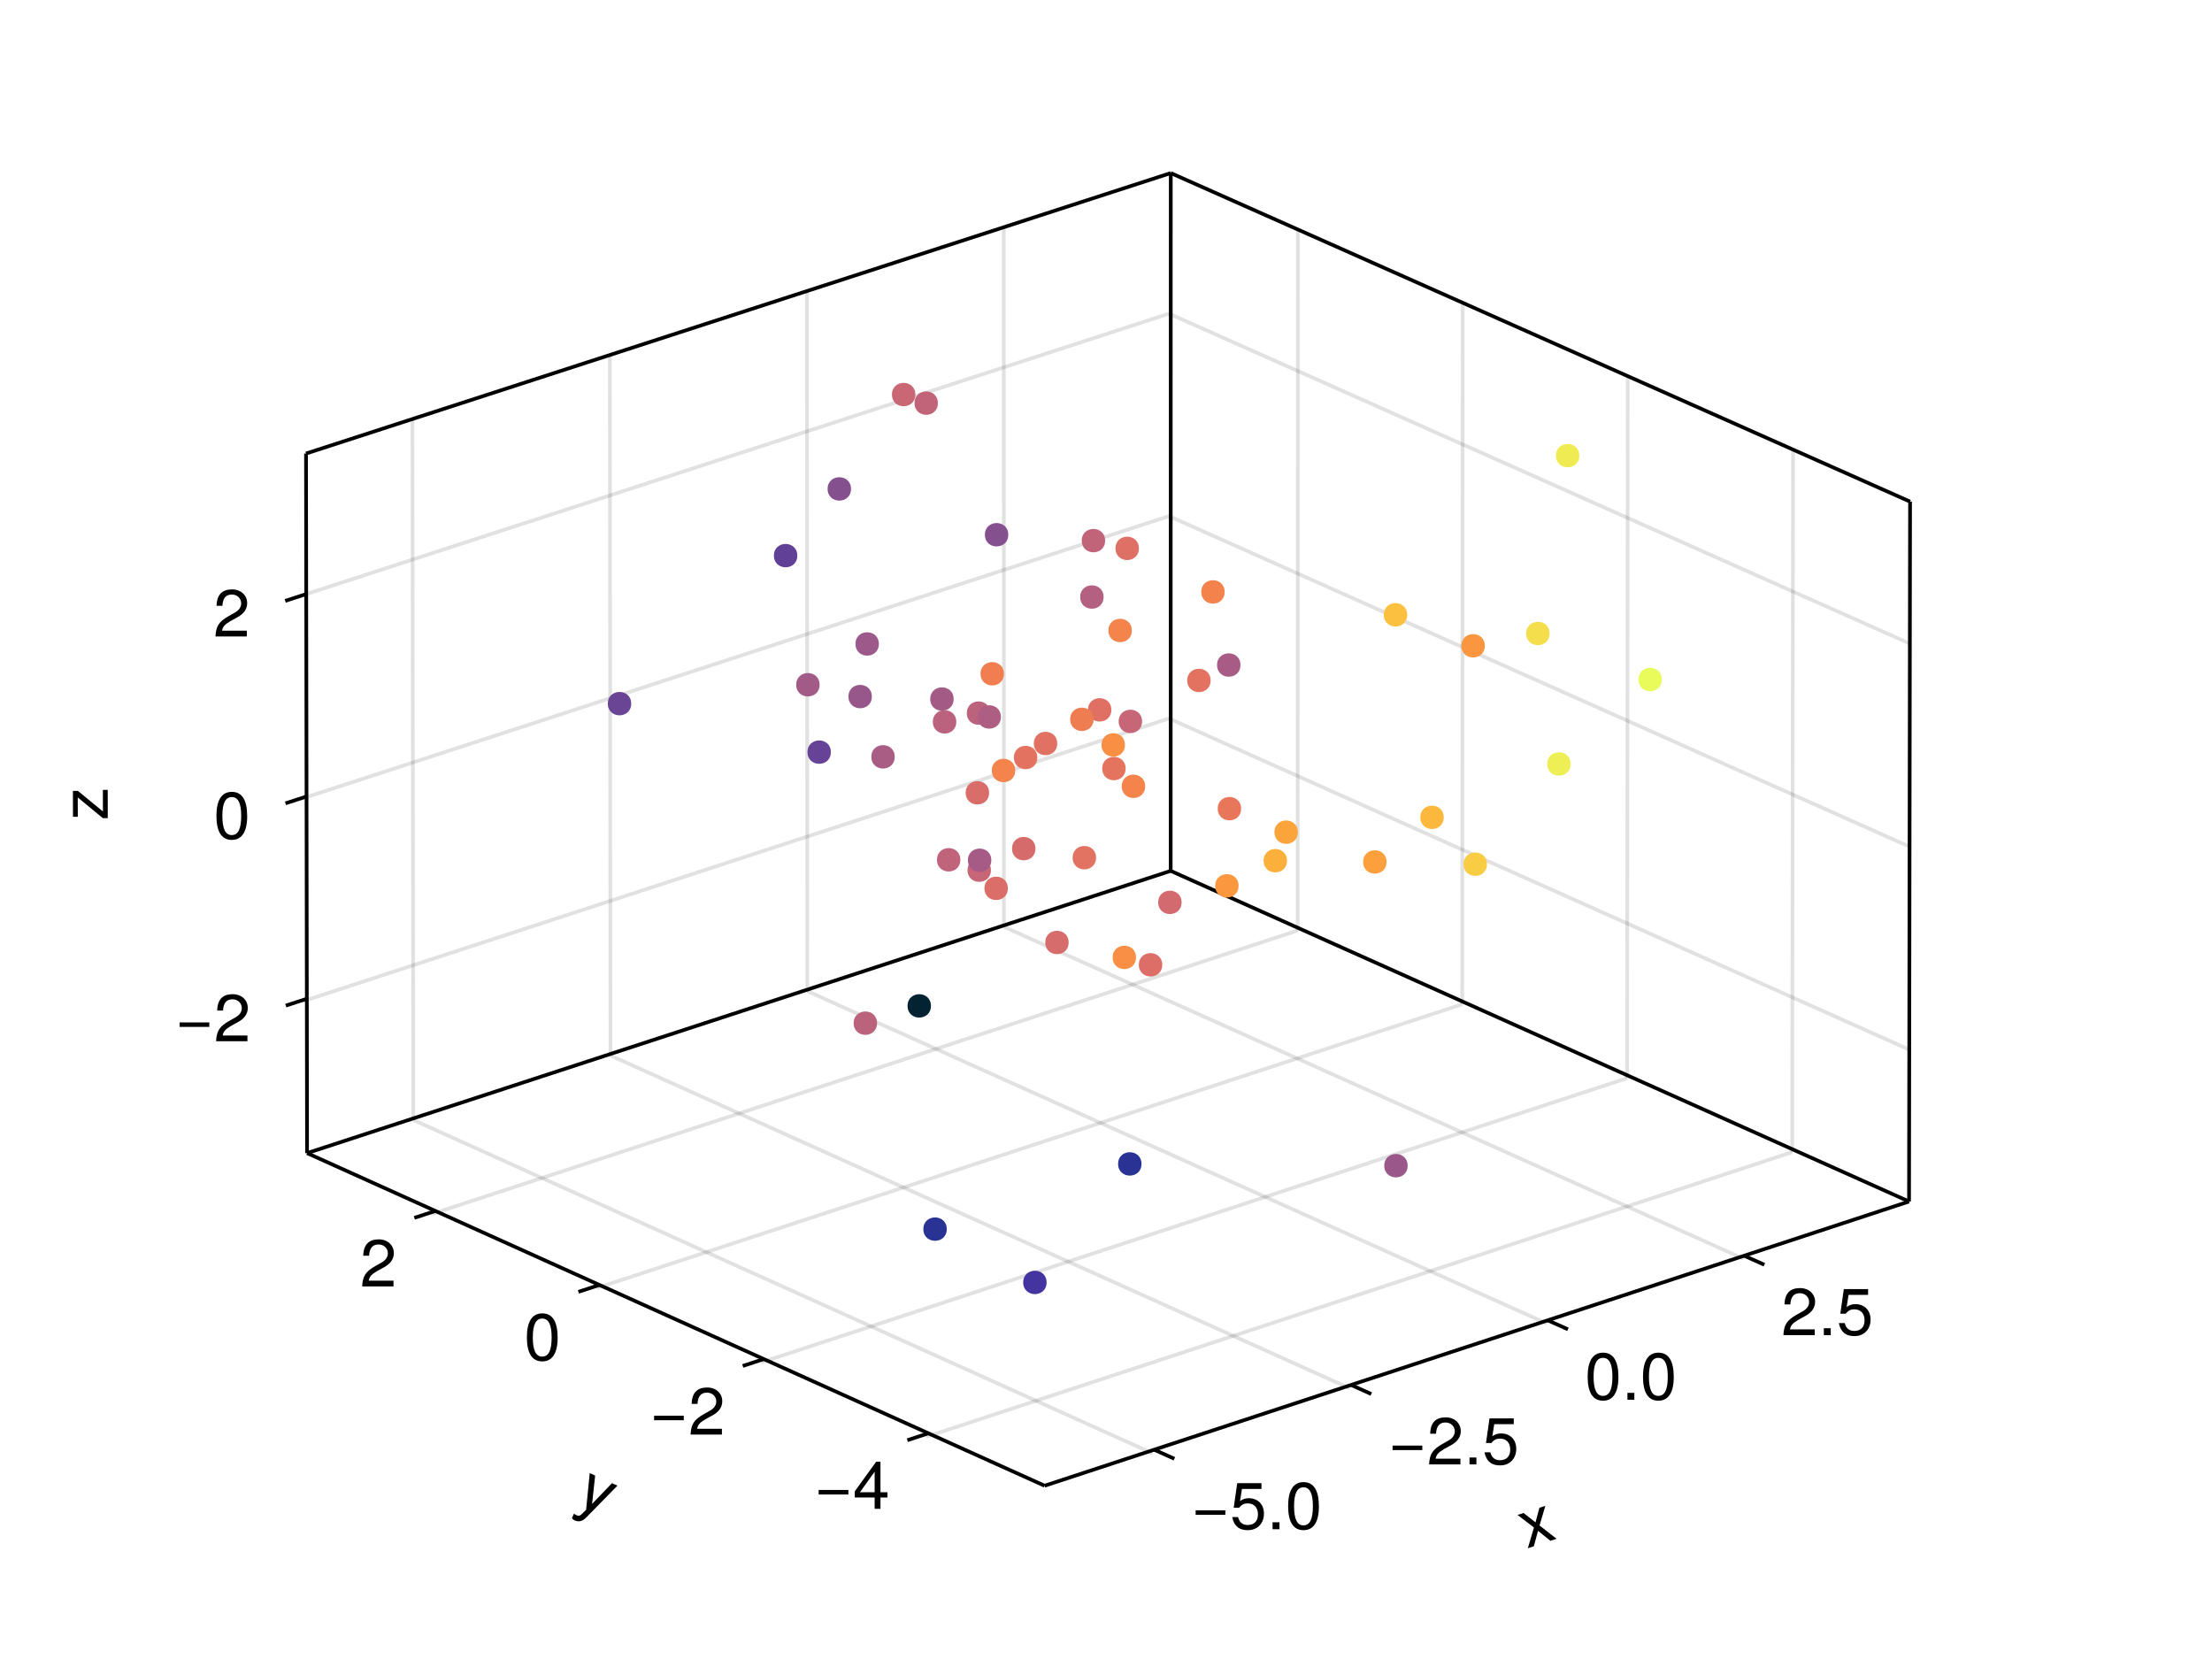 <?xml version="1.0" encoding="UTF-8"?>
<svg xmlns="http://www.w3.org/2000/svg" xmlns:xlink="http://www.w3.org/1999/xlink" width="600" height="450" viewBox="0 0 600 450">
<defs>
<g>
<g id="glyph-0-0-0fc9c5c4">
<path d="M 8.094 -2.656 C 8.094 -2.656 6.422 -2.109 6.422 -2.109 C 6.422 -2.109 3.062 -4.812 3.062 -4.812 C 3.062 -4.812 1.922 -0.625 1.922 -0.625 C 1.922 -0.625 0.297 -0.094 0.297 -0.094 C 0.297 -0.094 1.953 -5.719 1.953 -5.719 C 1.953 -5.719 -2.5 -9.125 -2.5 -9.125 C -2.5 -9.125 -0.859 -9.656 -0.859 -9.656 C -0.859 -9.656 2.375 -7.109 2.375 -7.109 C 2.375 -7.109 3.438 -11.078 3.438 -11.078 C 3.438 -11.078 5.047 -11.594 5.047 -11.594 C 5.047 -11.594 3.469 -6.266 3.469 -6.266 C 3.469 -6.266 8.094 -2.656 8.094 -2.656 Z M 8.094 -2.656 "/>
</g>
<g id="glyph-1-0-0fc9c5c4">
<path d="M 11.719 -5.062 C 11.719 -5.062 3.203 3.625 3.203 3.625 C 2.188 4.641 1.172 4.828 0.203 4.391 C -0.172 4.234 -0.422 4.047 -0.625 3.75 C -0.625 3.75 -0.078 2.531 -0.078 2.531 C 0.203 2.719 0.391 2.875 0.594 2.953 C 1.172 3.219 1.578 3.141 2.078 2.609 C 2.078 2.609 3.219 1.484 3.219 1.484 C 3.219 1.484 4.203 -8.469 4.203 -8.469 C 4.203 -8.469 5.672 -7.797 5.672 -7.797 C 5.672 -7.797 4.844 -0.109 4.844 -0.109 C 4.844 -0.109 10.234 -5.734 10.234 -5.734 C 10.234 -5.734 11.719 -5.062 11.719 -5.062 Z M 11.719 -5.062 "/>
</g>
<g id="glyph-2-0-0fc9c5c4">
<path d="M -0.016 -8.219 C -0.016 -8.219 0 -0.562 0 -0.562 C 0 -0.562 -1.344 -0.562 -1.344 -0.562 C -1.344 -0.562 -8.141 -6.172 -8.141 -6.172 C -8.141 -6.172 -8.125 -0.922 -8.125 -0.922 C -8.125 -0.922 -9.438 -0.922 -9.438 -0.922 C -9.438 -0.922 -9.453 -7.953 -9.453 -7.953 C -9.453 -7.953 -8.109 -7.953 -8.109 -7.953 C -8.109 -7.953 -1.312 -2.375 -1.312 -2.375 C -1.312 -2.375 -1.328 -8.219 -1.328 -8.219 C -1.328 -8.219 -0.016 -8.219 -0.016 -8.219 Z M -0.016 -8.219 "/>
</g>
<g id="glyph-3-0-0fc9c5c4">
<path d="M 9.281 -3.891 C 9.281 -3.891 1.219 -3.891 1.219 -3.891 C 1.219 -3.891 1.219 -5.109 1.219 -5.109 C 1.219 -5.109 9.281 -5.109 9.281 -5.109 C 9.281 -5.109 9.281 -3.891 9.281 -3.891 Z M 9.281 -3.891 "/>
</g>
<g id="glyph-3-1-0fc9c5c4">
<path d="M 9.125 -6.141 C 9.125 -1.938 7.656 0.266 4.953 0.266 C 2.219 0.266 0.781 -1.938 0.781 -6.25 C 0.781 -10.531 2.203 -12.766 4.953 -12.766 C 7.719 -12.766 9.125 -10.562 9.125 -6.141 Z M 7.5 -6.281 C 7.5 -9.703 6.656 -11.359 4.953 -11.359 C 3.234 -11.359 2.391 -9.719 2.391 -6.234 C 2.391 -2.734 3.234 -1.047 4.906 -1.047 C 6.672 -1.047 7.5 -2.656 7.5 -6.281 Z M 7.5 -6.281 "/>
</g>
<g id="glyph-4-0-0fc9c5c4">
<path d="M 9.234 -4.234 C 9.234 -1.531 7.438 0.266 4.859 0.266 C 2.594 0.266 1.156 -0.734 0.625 -3.281 C 0.625 -3.281 2.219 -3.281 2.219 -3.281 C 2.594 -1.844 3.438 -1.141 4.828 -1.141 C 6.547 -1.141 7.609 -2.172 7.609 -4.016 C 7.609 -5.906 6.531 -7 4.828 -7 C 3.828 -7 3.219 -6.703 2.484 -5.812 C 2.484 -5.812 1.031 -5.812 1.031 -5.812 C 1.031 -5.812 1.984 -12.484 1.984 -12.484 C 1.984 -12.484 8.562 -12.484 8.562 -12.484 C 8.562 -12.484 8.562 -10.922 8.562 -10.922 C 8.562 -10.922 3.266 -10.922 3.266 -10.922 C 3.266 -10.922 2.75 -7.625 2.75 -7.625 C 3.484 -8.172 4.219 -8.406 5.109 -8.406 C 7.562 -8.406 9.234 -6.75 9.234 -4.234 Z M 9.234 -4.234 "/>
</g>
<g id="glyph-4-1-0fc9c5c4">
<path d="M 3.438 0 C 3.438 0 1.562 0 1.562 0 C 1.562 0 1.562 -1.875 1.562 -1.875 C 1.562 -1.875 3.438 -1.875 3.438 -1.875 C 3.438 -1.875 3.438 0 3.438 0 Z M 3.438 0 "/>
</g>
<g id="glyph-5-0-0fc9c5c4">
<path d="M 9.281 -3.891 C 9.281 -3.891 1.219 -3.891 1.219 -3.891 C 1.219 -3.891 1.219 -5.109 1.219 -5.109 C 1.219 -5.109 9.281 -5.109 9.281 -5.109 C 9.281 -5.109 9.281 -3.891 9.281 -3.891 Z M 9.281 -3.891 "/>
</g>
<g id="glyph-5-1-0fc9c5c4">
<path d="M 9.125 -6.141 C 9.125 -1.938 7.656 0.266 4.953 0.266 C 2.219 0.266 0.781 -1.938 0.781 -6.25 C 0.781 -10.531 2.203 -12.766 4.953 -12.766 C 7.719 -12.766 9.125 -10.562 9.125 -6.141 Z M 7.5 -6.281 C 7.5 -9.703 6.656 -11.359 4.953 -11.359 C 3.234 -11.359 2.391 -9.719 2.391 -6.234 C 2.391 -2.734 3.234 -1.047 4.906 -1.047 C 6.672 -1.047 7.5 -2.656 7.5 -6.281 Z M 7.5 -6.281 "/>
</g>
<g id="glyph-5-2-0fc9c5c4">
<path d="M 9.234 -4.234 C 9.234 -1.531 7.438 0.266 4.859 0.266 C 2.594 0.266 1.156 -0.734 0.625 -3.281 C 0.625 -3.281 2.219 -3.281 2.219 -3.281 C 2.594 -1.844 3.438 -1.141 4.828 -1.141 C 6.547 -1.141 7.609 -2.172 7.609 -4.016 C 7.609 -5.906 6.531 -7 4.828 -7 C 3.828 -7 3.219 -6.703 2.484 -5.812 C 2.484 -5.812 1.031 -5.812 1.031 -5.812 C 1.031 -5.812 1.984 -12.484 1.984 -12.484 C 1.984 -12.484 8.562 -12.484 8.562 -12.484 C 8.562 -12.484 8.562 -10.922 8.562 -10.922 C 8.562 -10.922 3.266 -10.922 3.266 -10.922 C 3.266 -10.922 2.75 -7.625 2.75 -7.625 C 3.484 -8.172 4.219 -8.406 5.109 -8.406 C 7.562 -8.406 9.234 -6.75 9.234 -4.234 Z M 9.234 -4.234 "/>
</g>
<g id="glyph-5-3-0fc9c5c4">
<path d="M 9.359 -3.062 C 9.359 -3.062 7.469 -3.062 7.469 -3.062 C 7.469 -3.062 7.469 0 7.469 0 C 7.469 0 5.891 0 5.891 0 C 5.891 0 5.891 -3.062 5.891 -3.062 C 5.891 -3.062 0.5 -3.062 0.5 -3.062 C 0.5 -3.062 0.5 -4.734 0.5 -4.734 C 0.5 -4.734 6.297 -12.766 6.297 -12.766 C 6.297 -12.766 7.469 -12.766 7.469 -12.766 C 7.469 -12.766 7.469 -4.484 7.469 -4.484 C 7.469 -4.484 9.359 -4.484 9.359 -4.484 C 9.359 -4.484 9.359 -3.062 9.359 -3.062 Z M 5.891 -4.484 C 5.891 -4.484 5.891 -10.062 5.891 -10.062 C 5.891 -10.062 1.891 -4.484 1.891 -4.484 C 1.891 -4.484 5.891 -4.484 5.891 -4.484 Z M 5.891 -4.484 "/>
</g>
<g id="glyph-5-4-0fc9c5c4">
<path d="M 9.203 -9.016 C 9.203 -7.453 8.281 -6.125 6.5 -5.172 C 6.5 -5.172 4.703 -4.188 4.703 -4.188 C 3.125 -3.281 2.562 -2.609 2.391 -1.562 C 2.391 -1.562 9.109 -1.562 9.109 -1.562 C 9.109 -1.562 9.109 0 9.109 0 C 9.109 0 0.609 0 0.609 0 C 0.75 -2.812 1.531 -4.016 4.188 -5.531 C 4.188 -5.531 5.844 -6.469 5.844 -6.469 C 6.984 -7.109 7.578 -7.969 7.578 -8.984 C 7.578 -10.344 6.5 -11.375 5.062 -11.375 C 3.484 -11.375 2.609 -10.469 2.484 -8.328 C 2.484 -8.328 0.906 -8.328 0.906 -8.328 C 0.984 -11.438 2.5 -12.766 5.109 -12.766 C 7.531 -12.766 9.203 -11.172 9.203 -9.016 Z M 9.203 -9.016 "/>
</g>
<g id="glyph-6-0-0fc9c5c4">
<path d="M 9.203 -9.016 C 9.203 -7.453 8.281 -6.125 6.5 -5.172 C 6.5 -5.172 4.703 -4.188 4.703 -4.188 C 3.125 -3.281 2.562 -2.609 2.391 -1.562 C 2.391 -1.562 9.109 -1.562 9.109 -1.562 C 9.109 -1.562 9.109 0 9.109 0 C 9.109 0 0.609 0 0.609 0 C 0.75 -2.812 1.531 -4.016 4.188 -5.531 C 4.188 -5.531 5.844 -6.469 5.844 -6.469 C 6.984 -7.109 7.578 -7.969 7.578 -8.984 C 7.578 -10.344 6.5 -11.375 5.062 -11.375 C 3.484 -11.375 2.609 -10.469 2.484 -8.328 C 2.484 -8.328 0.906 -8.328 0.906 -8.328 C 0.984 -11.438 2.5 -12.766 5.109 -12.766 C 7.531 -12.766 9.203 -11.172 9.203 -9.016 Z M 9.203 -9.016 "/>
</g>
<g id="glyph-6-1-0fc9c5c4">
<path d="M 3.438 0 C 3.438 0 1.562 0 1.562 0 C 1.562 0 1.562 -1.875 1.562 -1.875 C 1.562 -1.875 3.438 -1.875 3.438 -1.875 C 3.438 -1.875 3.438 0 3.438 0 Z M 3.438 0 "/>
</g>
<g id="glyph-6-2-0fc9c5c4">
<path d="M 9.234 -4.234 C 9.234 -1.531 7.438 0.266 4.859 0.266 C 2.594 0.266 1.156 -0.734 0.625 -3.281 C 0.625 -3.281 2.219 -3.281 2.219 -3.281 C 2.594 -1.844 3.438 -1.141 4.828 -1.141 C 6.547 -1.141 7.609 -2.172 7.609 -4.016 C 7.609 -5.906 6.531 -7 4.828 -7 C 3.828 -7 3.219 -6.703 2.484 -5.812 C 2.484 -5.812 1.031 -5.812 1.031 -5.812 C 1.031 -5.812 1.984 -12.484 1.984 -12.484 C 1.984 -12.484 8.562 -12.484 8.562 -12.484 C 8.562 -12.484 8.562 -10.922 8.562 -10.922 C 8.562 -10.922 3.266 -10.922 3.266 -10.922 C 3.266 -10.922 2.75 -7.625 2.75 -7.625 C 3.484 -8.172 4.219 -8.406 5.109 -8.406 C 7.562 -8.406 9.234 -6.75 9.234 -4.234 Z M 9.234 -4.234 "/>
</g>
<g id="glyph-7-0-0fc9c5c4">
<path d="M 9.125 -6.141 C 9.125 -1.938 7.656 0.266 4.953 0.266 C 2.219 0.266 0.781 -1.938 0.781 -6.25 C 0.781 -10.531 2.203 -12.766 4.953 -12.766 C 7.719 -12.766 9.125 -10.562 9.125 -6.141 Z M 7.5 -6.281 C 7.5 -9.703 6.656 -11.359 4.953 -11.359 C 3.234 -11.359 2.391 -9.719 2.391 -6.234 C 2.391 -2.734 3.234 -1.047 4.906 -1.047 C 6.672 -1.047 7.5 -2.656 7.5 -6.281 Z M 7.5 -6.281 "/>
</g>
<g id="glyph-7-1-0fc9c5c4">
<path d="M 3.438 0 C 3.438 0 1.562 0 1.562 0 C 1.562 0 1.562 -1.875 1.562 -1.875 C 1.562 -1.875 3.438 -1.875 3.438 -1.875 C 3.438 -1.875 3.438 0 3.438 0 Z M 3.438 0 "/>
</g>
<g id="glyph-8-0-0fc9c5c4">
<path d="M 9.281 -3.891 C 9.281 -3.891 1.219 -3.891 1.219 -3.891 C 1.219 -3.891 1.219 -5.109 1.219 -5.109 C 1.219 -5.109 9.281 -5.109 9.281 -5.109 C 9.281 -5.109 9.281 -3.891 9.281 -3.891 Z M 9.281 -3.891 "/>
</g>
<g id="glyph-8-1-0fc9c5c4">
<path d="M 9.203 -9.016 C 9.203 -7.453 8.281 -6.125 6.5 -5.172 C 6.5 -5.172 4.703 -4.188 4.703 -4.188 C 3.125 -3.281 2.562 -2.609 2.391 -1.562 C 2.391 -1.562 9.109 -1.562 9.109 -1.562 C 9.109 -1.562 9.109 0 9.109 0 C 9.109 0 0.609 0 0.609 0 C 0.75 -2.812 1.531 -4.016 4.188 -5.531 C 4.188 -5.531 5.844 -6.469 5.844 -6.469 C 6.984 -7.109 7.578 -7.969 7.578 -8.984 C 7.578 -10.344 6.5 -11.375 5.062 -11.375 C 3.484 -11.375 2.609 -10.469 2.484 -8.328 C 2.484 -8.328 0.906 -8.328 0.906 -8.328 C 0.984 -11.438 2.5 -12.766 5.109 -12.766 C 7.531 -12.766 9.203 -11.172 9.203 -9.016 Z M 9.203 -9.016 "/>
</g>
<g id="glyph-9-0-0fc9c5c4">
<path d="M 9.203 -9.016 C 9.203 -7.453 8.281 -6.125 6.5 -5.172 C 6.5 -5.172 4.703 -4.188 4.703 -4.188 C 3.125 -3.281 2.562 -2.609 2.391 -1.562 C 2.391 -1.562 9.109 -1.562 9.109 -1.562 C 9.109 -1.562 9.109 0 9.109 0 C 9.109 0 0.609 0 0.609 0 C 0.75 -2.812 1.531 -4.016 4.188 -5.531 C 4.188 -5.531 5.844 -6.469 5.844 -6.469 C 6.984 -7.109 7.578 -7.969 7.578 -8.984 C 7.578 -10.344 6.5 -11.375 5.062 -11.375 C 3.484 -11.375 2.609 -10.469 2.484 -8.328 C 2.484 -8.328 0.906 -8.328 0.906 -8.328 C 0.984 -11.438 2.5 -12.766 5.109 -12.766 C 7.531 -12.766 9.203 -11.172 9.203 -9.016 Z M 9.203 -9.016 "/>
</g>
<g id="glyph-10-0-0fc9c5c4">
<path d="M 9.281 -3.891 C 9.281 -3.891 1.219 -3.891 1.219 -3.891 C 1.219 -3.891 1.219 -5.109 1.219 -5.109 C 1.219 -5.109 9.281 -5.109 9.281 -5.109 C 9.281 -5.109 9.281 -3.891 9.281 -3.891 Z M 9.281 -3.891 "/>
</g>
<g id="glyph-11-0-0fc9c5c4">
<path d="M 9.125 -6.141 C 9.125 -1.938 7.656 0.266 4.953 0.266 C 2.219 0.266 0.781 -1.938 0.781 -6.25 C 0.781 -10.531 2.203 -12.766 4.953 -12.766 C 7.719 -12.766 9.125 -10.562 9.125 -6.141 Z M 7.5 -6.281 C 7.5 -9.703 6.656 -11.359 4.953 -11.359 C 3.234 -11.359 2.391 -9.719 2.391 -6.234 C 2.391 -2.734 3.234 -1.047 4.906 -1.047 C 6.672 -1.047 7.5 -2.656 7.5 -6.281 Z M 7.5 -6.281 "/>
</g>
<g id="glyph-12-0-0fc9c5c4">
<path d="M 9.203 -9.016 C 9.203 -7.453 8.281 -6.125 6.5 -5.172 C 6.5 -5.172 4.703 -4.188 4.703 -4.188 C 3.125 -3.281 2.562 -2.609 2.391 -1.562 C 2.391 -1.562 9.109 -1.562 9.109 -1.562 C 9.109 -1.562 9.109 0 9.109 0 C 9.109 0 0.609 0 0.609 0 C 0.75 -2.812 1.531 -4.016 4.188 -5.531 C 4.188 -5.531 5.844 -6.469 5.844 -6.469 C 6.984 -7.109 7.578 -7.969 7.578 -8.984 C 7.578 -10.344 6.5 -11.375 5.062 -11.375 C 3.484 -11.375 2.609 -10.469 2.484 -8.328 C 2.484 -8.328 0.906 -8.328 0.906 -8.328 C 0.984 -11.438 2.5 -12.766 5.109 -12.766 C 7.531 -12.766 9.203 -11.172 9.203 -9.016 Z M 9.203 -9.016 "/>
</g>
</g>
</defs>
<rect x="-60" y="-45" width="720" height="540" fill="rgb(100%, 100%, 100%)" fill-opacity="1"/>
<path fill="none" stroke-width="1" stroke-linecap="butt" stroke-linejoin="miter" stroke="rgb(0%, 0%, 0%)" stroke-opacity="1" stroke-miterlimit="1.155" d="M 313.07 393.227 L 318.539 395.691 "/>
<path fill="none" stroke-width="1" stroke-linecap="butt" stroke-linejoin="miter" stroke="rgb(0%, 0%, 0%)" stroke-opacity="1" stroke-miterlimit="1.155" d="M 366.484 375.664 L 371.957 378.125 "/>
<path fill="none" stroke-width="1" stroke-linecap="butt" stroke-linejoin="miter" stroke="rgb(0%, 0%, 0%)" stroke-opacity="1" stroke-miterlimit="1.155" d="M 419.832 358.125 L 425.305 360.582 "/>
<path fill="none" stroke-width="1" stroke-linecap="butt" stroke-linejoin="miter" stroke="rgb(0%, 0%, 0%)" stroke-opacity="1" stroke-miterlimit="1.155" d="M 473.102 340.609 L 478.574 343.062 "/>
<path fill="none" stroke-width="1" stroke-linecap="butt" stroke-linejoin="miter" stroke="rgb(0%, 0%, 0%)" stroke-opacity="1" stroke-miterlimit="1.155" d="M 251.812 388.781 L 246.113 390.652 "/>
<path fill="none" stroke-width="1" stroke-linecap="butt" stroke-linejoin="miter" stroke="rgb(0%, 0%, 0%)" stroke-opacity="1" stroke-miterlimit="1.155" d="M 207.168 368.645 L 201.469 370.516 "/>
<path fill="none" stroke-width="1" stroke-linecap="butt" stroke-linejoin="miter" stroke="rgb(0%, 0%, 0%)" stroke-opacity="1" stroke-miterlimit="1.155" d="M 162.594 348.543 L 156.895 350.41 "/>
<path fill="none" stroke-width="1" stroke-linecap="butt" stroke-linejoin="miter" stroke="rgb(0%, 0%, 0%)" stroke-opacity="1" stroke-miterlimit="1.155" d="M 118.09 328.473 L 112.387 330.34 "/>
<path fill="none" stroke-width="1" stroke-linecap="butt" stroke-linejoin="miter" stroke="rgb(0%, 0%, 0%)" stroke-opacity="1" stroke-miterlimit="1.155" d="M 83.227 270.91 L 77.523 272.77 "/>
<path fill="none" stroke-width="1" stroke-linecap="butt" stroke-linejoin="miter" stroke="rgb(0%, 0%, 0%)" stroke-opacity="1" stroke-miterlimit="1.155" d="M 83.145 216.043 L 77.441 217.902 "/>
<path fill="none" stroke-width="1" stroke-linecap="butt" stroke-linejoin="miter" stroke="rgb(0%, 0%, 0%)" stroke-opacity="1" stroke-miterlimit="1.155" d="M 83.066 161.137 L 77.359 162.988 "/>
<path fill="none" stroke-width="1" stroke-linecap="butt" stroke-linejoin="miter" stroke="rgb(0%, 0%, 0%)" stroke-opacity="1" stroke-miterlimit="1.155" d="M 283.344 403 L 517.824 325.902 "/>
<path fill="none" stroke-width="1" stroke-linecap="butt" stroke-linejoin="miter" stroke="rgb(0%, 0%, 0%)" stroke-opacity="1" stroke-miterlimit="1.155" d="M 83.289 312.777 L 317.543 236.223 "/>
<path fill="none" stroke-width="1" stroke-linecap="butt" stroke-linejoin="miter" stroke="rgb(0%, 0%, 0%)" stroke-opacity="1" stroke-miterlimit="1.155" d="M 83.008 123.02 L 317.566 46.941 "/>
<path fill="none" stroke-width="1" stroke-linecap="butt" stroke-linejoin="miter" stroke="rgb(0%, 0%, 0%)" stroke-opacity="1" stroke-miterlimit="1.155" d="M 283.344 403 L 83.289 312.777 "/>
<path fill="none" stroke-width="1" stroke-linecap="butt" stroke-linejoin="miter" stroke="rgb(0%, 0%, 0%)" stroke-opacity="1" stroke-miterlimit="1.155" d="M 517.824 325.902 L 317.543 236.223 "/>
<path fill="none" stroke-width="1" stroke-linecap="butt" stroke-linejoin="miter" stroke="rgb(0%, 0%, 0%)" stroke-opacity="1" stroke-miterlimit="1.155" d="M 518.102 136.062 L 317.566 46.941 "/>
<path fill="none" stroke-width="1" stroke-linecap="butt" stroke-linejoin="miter" stroke="rgb(0%, 0%, 0%)" stroke-opacity="1" stroke-miterlimit="1.155" d="M 83.289 312.777 L 83.008 123.02 "/>
<path fill="none" stroke-width="1" stroke-linecap="butt" stroke-linejoin="miter" stroke="rgb(0%, 0%, 0%)" stroke-opacity="1" stroke-miterlimit="1.155" d="M 317.543 236.223 L 317.566 46.941 "/>
<path fill="none" stroke-width="1" stroke-linecap="butt" stroke-linejoin="miter" stroke="rgb(0%, 0%, 0%)" stroke-opacity="1" stroke-miterlimit="1.155" d="M 517.824 325.902 L 518.102 136.062 "/>
<g fill="rgb(0%, 0%, 0%)" fill-opacity="1">
<use xlink:href="#glyph-0-0-0fc9c5c4" x="414.127" y="420.049"/>
</g>
<g fill="rgb(0%, 0%, 0%)" fill-opacity="1">
<use xlink:href="#glyph-1-0-0fc9c5c4" x="155.762" y="408.041"/>
</g>
<g fill="rgb(0%, 0%, 0%)" fill-opacity="1">
<use xlink:href="#glyph-2-0-0fc9c5c4" x="29.232" y="222.478"/>
</g>
<path fill="none" stroke-width="1" stroke-linecap="butt" stroke-linejoin="miter" stroke="rgb(0%, 0%, 0%)" stroke-opacity="0.12" stroke-miterlimit="1.155" d="M 112.113 303.793 L 111.871 113.562 "/>
<path fill="none" stroke-width="1" stroke-linecap="butt" stroke-linejoin="miter" stroke="rgb(0%, 0%, 0%)" stroke-opacity="0.12" stroke-miterlimit="1.155" d="M 165.586 286.305 L 165.414 96.184 "/>
<path fill="none" stroke-width="1" stroke-linecap="butt" stroke-linejoin="miter" stroke="rgb(0%, 0%, 0%)" stroke-opacity="0.12" stroke-miterlimit="1.155" d="M 218.984 268.84 L 218.879 78.828 "/>
<path fill="none" stroke-width="1" stroke-linecap="butt" stroke-linejoin="miter" stroke="rgb(0%, 0%, 0%)" stroke-opacity="0.12" stroke-miterlimit="1.155" d="M 272.309 251.398 L 272.273 61.492 "/>
<path fill="none" stroke-width="1" stroke-linecap="butt" stroke-linejoin="miter" stroke="rgb(0%, 0%, 0%)" stroke-opacity="0.12" stroke-miterlimit="1.155" d="M 312.594 394.199 L 112.113 303.793 "/>
<path fill="none" stroke-width="1" stroke-linecap="butt" stroke-linejoin="miter" stroke="rgb(0%, 0%, 0%)" stroke-opacity="0.12" stroke-miterlimit="1.155" d="M 366.117 376.586 L 165.586 286.305 "/>
<path fill="none" stroke-width="1" stroke-linecap="butt" stroke-linejoin="miter" stroke="rgb(0%, 0%, 0%)" stroke-opacity="0.12" stroke-miterlimit="1.155" d="M 419.566 358.996 L 218.984 268.84 "/>
<path fill="none" stroke-width="1" stroke-linecap="butt" stroke-linejoin="miter" stroke="rgb(0%, 0%, 0%)" stroke-opacity="0.12" stroke-miterlimit="1.155" d="M 472.941 341.434 L 272.309 251.398 "/>
<path fill="none" stroke-width="1" stroke-linecap="butt" stroke-linejoin="miter" stroke="rgb(0%, 0%, 0%)" stroke-opacity="0.12" stroke-miterlimit="1.155" d="M 486.125 312.512 L 486.363 122.23 "/>
<path fill="none" stroke-width="1" stroke-linecap="butt" stroke-linejoin="miter" stroke="rgb(0%, 0%, 0%)" stroke-opacity="0.12" stroke-miterlimit="1.155" d="M 441.34 292.445 L 441.523 102.285 "/>
<path fill="none" stroke-width="1" stroke-linecap="butt" stroke-linejoin="miter" stroke="rgb(0%, 0%, 0%)" stroke-opacity="0.12" stroke-miterlimit="1.155" d="M 396.629 272.406 L 396.754 82.371 "/>
<path fill="none" stroke-width="1" stroke-linecap="butt" stroke-linejoin="miter" stroke="rgb(0%, 0%, 0%)" stroke-opacity="0.12" stroke-miterlimit="1.155" d="M 351.988 252.402 L 352.055 62.488 "/>
<path fill="none" stroke-width="1" stroke-linecap="butt" stroke-linejoin="miter" stroke="rgb(0%, 0%, 0%)" stroke-opacity="0.12" stroke-miterlimit="1.155" d="M 251.219 389.742 L 486.125 312.512 "/>
<path fill="none" stroke-width="1" stroke-linecap="butt" stroke-linejoin="miter" stroke="rgb(0%, 0%, 0%)" stroke-opacity="0.12" stroke-miterlimit="1.155" d="M 206.484 369.551 L 441.34 292.445 "/>
<path fill="none" stroke-width="1" stroke-linecap="butt" stroke-linejoin="miter" stroke="rgb(0%, 0%, 0%)" stroke-opacity="0.12" stroke-miterlimit="1.155" d="M 161.824 349.391 L 396.629 272.406 "/>
<path fill="none" stroke-width="1" stroke-linecap="butt" stroke-linejoin="miter" stroke="rgb(0%, 0%, 0%)" stroke-opacity="0.12" stroke-miterlimit="1.155" d="M 117.23 329.266 L 351.988 252.402 "/>
<path fill="none" stroke-width="1" stroke-linecap="butt" stroke-linejoin="miter" stroke="rgb(0%, 0%, 0%)" stroke-opacity="0.12" stroke-miterlimit="1.155" d="M 517.812 284.684 L 317.082 194.879 "/>
<path fill="none" stroke-width="1" stroke-linecap="butt" stroke-linejoin="miter" stroke="rgb(0%, 0%, 0%)" stroke-opacity="0.12" stroke-miterlimit="1.155" d="M 517.895 229.641 L 317.09 139.996 "/>
<path fill="none" stroke-width="1" stroke-linecap="butt" stroke-linejoin="miter" stroke="rgb(0%, 0%, 0%)" stroke-opacity="0.12" stroke-miterlimit="1.155" d="M 517.977 174.555 L 317.094 85.07 "/>
<path fill="none" stroke-width="1" stroke-linecap="butt" stroke-linejoin="miter" stroke="rgb(0%, 0%, 0%)" stroke-opacity="0.12" stroke-miterlimit="1.155" d="M 82.297 271.539 L 317.082 194.879 "/>
<path fill="none" stroke-width="1" stroke-linecap="butt" stroke-linejoin="miter" stroke="rgb(0%, 0%, 0%)" stroke-opacity="0.12" stroke-miterlimit="1.155" d="M 82.219 216.52 L 317.09 139.996 "/>
<path fill="none" stroke-width="1" stroke-linecap="butt" stroke-linejoin="miter" stroke="rgb(0%, 0%, 0%)" stroke-opacity="0.12" stroke-miterlimit="1.155" d="M 82.137 161.457 L 317.094 85.07 "/>
<path fill-rule="nonzero" fill="rgb(95.189%, 51.14%, 30.073%)" fill-opacity="1" d="M 332.184 160.559 C 332.184 156.328 325.84 156.328 325.84 160.559 C 325.84 164.789 332.184 164.789 332.184 160.559 Z M 332.184 160.559 "/>
<path fill-rule="nonzero" fill="rgb(77.49%, 39.889%, 46.742%)" fill-opacity="1" d="M 268.785 236.031 C 268.785 231.801 262.441 231.801 262.441 236.031 C 262.441 240.262 268.785 240.262 268.785 236.031 Z M 268.785 236.031 "/>
<path fill-rule="nonzero" fill="rgb(63.95%, 35.757%, 52.728%)" fill-opacity="1" d="M 258.672 189.613 C 258.672 185.383 252.324 185.383 252.324 189.613 C 252.324 193.844 258.672 193.844 258.672 189.613 Z M 258.672 189.613 "/>
<path fill-rule="nonzero" fill="rgb(40.079%, 26.173%, 59.047%)" fill-opacity="1" d="M 225.371 204.012 C 225.371 199.781 219.027 199.781 219.027 204.012 C 219.027 208.242 225.371 208.242 225.371 204.012 Z M 225.371 204.012 "/>
<path fill-rule="nonzero" fill="rgb(73.128%, 38.523%, 49.111%)" fill-opacity="1" d="M 268.594 193.43 C 268.594 189.199 262.25 189.199 262.25 193.43 C 262.25 197.66 268.594 197.66 268.594 193.43 Z M 268.594 193.43 "/>
<path fill-rule="nonzero" fill="rgb(98.668%, 64.452%, 23.753%)" fill-opacity="1" d="M 352.039 225.727 C 352.039 221.496 345.691 221.496 345.691 225.727 C 345.691 229.953 352.039 229.953 352.039 225.727 Z M 352.039 225.727 "/>
<path fill-rule="nonzero" fill="rgb(64.529%, 35.937%, 52.546%)" fill-opacity="1" d="M 268.891 233.344 C 268.891 229.113 262.543 229.113 262.543 233.344 C 262.543 237.574 268.891 237.574 268.891 233.344 Z M 268.891 233.344 "/>
<path fill-rule="nonzero" fill="rgb(89.782%, 45.478%, 36.876%)" fill-opacity="1" d="M 305.32 208.465 C 305.32 204.234 298.973 204.234 298.973 208.465 C 298.973 212.695 305.32 212.695 305.32 208.465 Z M 305.32 208.465 "/>
<path fill-rule="nonzero" fill="rgb(85.566%, 43.037%, 40.91%)" fill-opacity="1" d="M 273.375 240.961 C 273.375 236.734 267.031 236.734 267.031 240.961 C 267.031 245.191 273.375 245.191 273.375 240.961 Z M 273.375 240.961 "/>
<path fill-rule="nonzero" fill="rgb(59.001%, 34.138%, 54.105%)" fill-opacity="1" d="M 236.488 188.945 C 236.488 184.715 230.141 184.715 230.141 188.945 C 230.141 193.176 236.488 193.176 236.488 188.945 Z M 236.488 188.945 "/>
<path fill-rule="nonzero" fill="rgb(90.654%, 46.122%, 35.926%)" fill-opacity="1" d="M 336.652 219.348 C 336.652 215.117 330.305 215.117 330.305 219.348 C 330.305 223.578 336.652 223.578 336.652 219.348 Z M 336.652 219.348 "/>
<path fill-rule="nonzero" fill="rgb(89.028%, 44.969%, 37.662%)" fill-opacity="1" d="M 328.375 184.57 C 328.375 180.34 322.031 180.34 322.031 184.57 C 322.031 188.801 328.375 188.801 328.375 184.57 Z M 328.375 184.57 "/>
<path fill-rule="nonzero" fill="rgb(70.676%, 37.789%, 50.243%)" fill-opacity="1" d="M 299.344 161.941 C 299.344 157.711 293 157.711 293 161.941 C 293 166.172 299.344 166.172 299.344 161.941 Z M 299.344 161.941 "/>
<path fill-rule="nonzero" fill="rgb(93.585%, 92.168%, 32.317%)" fill-opacity="1" d="M 428.383 123.59 C 428.383 119.359 422.039 119.359 422.039 123.59 C 422.039 127.816 428.383 127.816 428.383 123.59 Z M 428.383 123.59 "/>
<path fill-rule="nonzero" fill="rgb(65.771%, 36.319%, 52.136%)" fill-opacity="1" d="M 336.469 180.387 C 336.469 176.156 330.121 176.156 330.121 180.387 C 330.121 184.617 336.469 184.617 336.469 180.387 Z M 336.469 180.387 "/>
<path fill-rule="nonzero" fill="rgb(66.151%, 36.435%, 52.005%)" fill-opacity="1" d="M 242.695 205.293 C 242.695 201.062 236.348 201.062 236.348 205.293 C 236.348 209.523 242.695 209.523 242.695 205.293 Z M 242.695 205.293 "/>
<path fill-rule="nonzero" fill="rgb(51.992%, 31.52%, 55.749%)" fill-opacity="1" d="M 273.496 145.047 C 273.496 140.816 267.152 140.816 267.152 145.047 C 267.152 149.277 273.496 149.277 273.496 145.047 Z M 273.496 145.047 "/>
<path fill-rule="nonzero" fill="rgb(88.885%, 44.876%, 37.808%)" fill-opacity="1" d="M 281.359 205.473 C 281.359 201.246 275.016 201.246 275.016 205.473 C 275.016 209.703 281.359 209.703 281.359 205.473 Z M 281.359 205.473 "/>
<path fill-rule="nonzero" fill="rgb(38.01%, 25.185%, 59.753%)" fill-opacity="1" d="M 216.266 150.711 C 216.266 146.48 209.922 146.48 209.922 150.711 C 209.922 154.941 216.266 154.941 216.266 150.711 Z M 216.266 150.711 "/>
<path fill-rule="nonzero" fill="rgb(1.556%, 13.824%, 20.181%)" fill-opacity="1" d="M 252.516 272.844 C 252.516 268.613 246.172 268.613 246.172 272.844 C 246.172 277.074 252.516 277.074 252.516 272.844 Z M 252.516 272.844 "/>
<path fill-rule="nonzero" fill="rgb(63.53%, 35.625%, 52.857%)" fill-opacity="1" d="M 222.312 185.734 C 222.312 181.504 215.969 181.504 215.969 185.734 C 215.969 189.965 222.312 189.965 222.312 185.734 Z M 222.312 185.734 "/>
<path fill-rule="nonzero" fill="rgb(97.116%, 80.439%, 26.668%)" fill-opacity="1" d="M 403.34 234.406 C 403.34 230.176 396.992 230.176 396.992 234.406 C 396.992 238.637 403.34 238.637 403.34 234.406 Z M 403.34 234.406 "/>
<path fill-rule="nonzero" fill="rgb(51.689%, 31.397%, 55.819%)" fill-opacity="1" d="M 230.836 132.621 C 230.836 128.391 224.488 128.391 224.488 132.621 C 224.488 136.852 230.836 136.852 230.836 132.621 Z M 230.836 132.621 "/>
<path fill-rule="nonzero" fill="rgb(98.134%, 59.384%, 24.941%)" fill-opacity="1" d="M 335.961 240.281 C 335.961 236.051 329.617 236.051 329.617 240.281 C 329.617 244.512 335.961 244.512 335.961 240.281 Z M 335.961 240.281 "/>
<path fill-rule="nonzero" fill="rgb(72.679%, 38.388%, 49.328%)" fill-opacity="1" d="M 259.383 195.801 C 259.383 191.57 253.039 191.57 253.039 195.801 C 253.039 200.031 259.383 200.031 259.383 195.801 Z M 259.383 195.801 "/>
<path fill-rule="nonzero" fill="rgb(95.315%, 51.351%, 29.881%)" fill-opacity="1" d="M 307.004 171.02 C 307.004 166.789 300.66 166.789 300.66 171.02 C 300.66 175.246 307.004 175.246 307.004 171.02 Z M 307.004 171.02 "/>
<path fill-rule="nonzero" fill="rgb(42.02%, 27.096%, 58.414%)" fill-opacity="1" d="M 171.215 190.859 C 171.215 186.629 164.871 186.629 164.871 190.859 C 164.871 195.09 171.215 195.09 171.215 190.859 Z M 171.215 190.859 "/>
<path fill-rule="nonzero" fill="rgb(68.371%, 37.103%, 51.19%)" fill-opacity="1" d="M 271.488 194.473 C 271.488 190.242 265.145 190.242 265.145 194.473 C 265.145 198.703 271.488 198.703 271.488 194.473 Z M 271.488 194.473 "/>
<path fill-rule="nonzero" fill="rgb(26.411%, 20.616%, 62.624%)" fill-opacity="1" d="M 283.883 347.855 C 283.883 343.625 277.539 343.625 277.539 347.855 C 277.539 352.086 283.883 352.086 283.883 347.855 Z M 283.883 347.855 "/>
<path fill-rule="nonzero" fill="rgb(83.607%, 42.149%, 42.525%)" fill-opacity="1" d="M 280.855 230.188 C 280.855 225.961 274.512 225.961 274.512 230.188 C 274.512 234.418 280.855 234.418 280.855 230.188 Z M 280.855 230.188 "/>
<path fill-rule="nonzero" fill="rgb(77.558%, 39.912%, 46.701%)" fill-opacity="1" d="M 309.785 195.676 C 309.785 191.445 303.441 191.445 303.441 195.676 C 303.441 199.906 309.785 199.906 309.785 195.676 Z M 309.785 195.676 "/>
<path fill-rule="nonzero" fill="rgb(79.057%, 40.417%, 45.769%)" fill-opacity="1" d="M 248.281 107.02 C 248.281 102.789 241.938 102.789 241.938 107.02 C 241.938 111.25 248.281 111.25 248.281 107.02 Z M 248.281 107.02 "/>
<path fill-rule="nonzero" fill="rgb(97.965%, 58.492%, 25.288%)" fill-opacity="1" d="M 402.75 175.172 C 402.75 170.941 396.406 170.941 396.406 175.172 C 396.406 179.402 402.75 179.402 402.75 175.172 Z M 402.75 175.172 "/>
<path fill-rule="nonzero" fill="rgb(98.472%, 71.703%, 24.038%)" fill-opacity="1" d="M 391.605 221.699 C 391.605 217.473 385.258 217.473 385.258 221.699 C 385.258 225.93 391.605 225.93 391.605 221.699 Z M 391.605 221.699 "/>
<path fill-rule="nonzero" fill="rgb(88.594%, 44.694%, 38.1%)" fill-opacity="1" d="M 297.297 232.645 C 297.297 228.414 290.953 228.414 290.953 232.645 C 290.953 236.875 297.297 236.875 297.297 232.645 Z M 297.297 232.645 "/>
<path fill-rule="nonzero" fill="rgb(98.08%, 75.08%, 24.811%)" fill-opacity="1" d="M 381.699 166.766 C 381.699 162.535 375.352 162.535 375.352 166.766 C 375.352 170.996 381.699 170.996 381.699 166.766 Z M 381.699 166.766 "/>
<path fill-rule="nonzero" fill="rgb(98.662%, 68.844%, 23.679%)" fill-opacity="1" d="M 349.098 233.465 C 349.098 229.234 342.754 229.234 342.754 233.465 C 342.754 237.695 349.098 237.695 349.098 233.465 Z M 349.098 233.465 "/>
<path fill-rule="nonzero" fill="rgb(97.293%, 55.869%, 26.578%)" fill-opacity="1" d="M 308.145 259.691 C 308.145 255.461 301.801 255.461 301.801 259.691 C 301.801 263.922 308.145 263.922 308.145 259.691 Z M 308.145 259.691 "/>
<path fill-rule="nonzero" fill="rgb(87.649%, 44.13%, 39.022%)" fill-opacity="1" d="M 301.453 192.547 C 301.453 188.316 295.109 188.316 295.109 192.547 C 295.109 196.777 301.453 196.777 301.453 192.547 Z M 301.453 192.547 "/>
<path fill-rule="nonzero" fill="rgb(16.489%, 20.151%, 57.908%)" fill-opacity="1" d="M 309.629 315.711 C 309.629 311.48 303.281 311.48 303.281 315.711 C 303.281 319.941 309.629 319.941 309.629 315.711 Z M 309.629 315.711 "/>
<path fill-rule="nonzero" fill="rgb(93.872%, 49.264%, 31.962%)" fill-opacity="1" d="M 272.309 182.762 C 272.309 178.531 265.965 178.531 265.965 182.762 C 265.965 186.988 272.309 186.988 272.309 182.762 Z M 272.309 182.762 "/>
<path fill-rule="nonzero" fill="rgb(83.98%, 42.31%, 42.228%)" fill-opacity="1" d="M 289.867 255.645 C 289.867 251.414 283.523 251.414 283.523 255.645 C 283.523 259.875 289.867 259.875 289.867 255.645 Z M 289.867 255.645 "/>
<path fill-rule="nonzero" fill="rgb(93.611%, 48.949%, 32.314%)" fill-opacity="1" d="M 296.629 195.113 C 296.629 190.883 290.281 190.883 290.281 195.113 C 290.281 199.34 296.629 199.34 296.629 195.113 Z M 296.629 195.113 "/>
<path fill-rule="nonzero" fill="rgb(73.11%, 38.518%, 49.119%)" fill-opacity="1" d="M 237.895 277.531 C 237.895 273.301 231.551 273.301 231.551 277.531 C 231.551 281.762 237.895 281.762 237.895 277.531 Z M 237.895 277.531 "/>
<path fill-rule="nonzero" fill="rgb(86.03%, 43.266%, 40.506%)" fill-opacity="1" d="M 315.254 261.703 C 315.254 257.473 308.91 257.473 308.91 261.703 C 308.91 265.934 315.254 265.934 315.254 261.703 Z M 315.254 261.703 "/>
<path fill-rule="nonzero" fill="rgb(82.512%, 41.697%, 43.367%)" fill-opacity="1" d="M 320.504 244.762 C 320.504 240.531 314.16 240.531 314.16 244.762 C 314.16 248.992 320.504 248.992 320.504 244.762 Z M 320.504 244.762 "/>
<path fill-rule="nonzero" fill="rgb(61.006%, 34.813%, 53.582%)" fill-opacity="1" d="M 238.387 174.668 C 238.387 170.438 232.043 170.438 232.043 174.668 C 232.043 178.898 238.387 178.898 238.387 174.668 Z M 238.387 174.668 "/>
<path fill-rule="nonzero" fill="rgb(16.302%, 20.162%, 57.728%)" fill-opacity="1" d="M 256.805 333.395 C 256.805 329.164 250.457 329.164 250.457 333.395 C 250.457 337.625 256.805 337.625 256.805 333.395 Z M 256.805 333.395 "/>
<path fill-rule="nonzero" fill="rgb(87.801%, 44.218%, 38.877%)" fill-opacity="1" d="M 286.777 201.668 C 286.777 197.441 280.43 197.441 280.43 201.668 C 280.43 205.898 286.777 205.898 286.777 201.668 Z M 286.777 201.668 "/>
<path fill-rule="nonzero" fill="rgb(75.723%, 39.322%, 47.759%)" fill-opacity="1" d="M 299.766 146.641 C 299.766 142.414 293.422 142.414 293.422 146.641 C 293.422 150.871 299.766 150.871 299.766 146.641 Z M 299.766 146.641 "/>
<path fill-rule="nonzero" fill="rgb(84.709%, 42.635%, 41.634%)" fill-opacity="1" d="M 268.293 215.043 C 268.293 210.812 261.945 210.812 261.945 215.043 C 261.945 219.273 268.293 219.273 268.293 215.043 Z M 268.293 215.043 "/>
<path fill-rule="nonzero" fill="rgb(75.63%, 39.293%, 47.811%)" fill-opacity="1" d="M 254.398 109.344 C 254.398 105.113 248.055 105.113 248.055 109.344 C 248.055 113.574 254.398 113.574 254.398 109.344 Z M 254.398 109.344 "/>
<path fill-rule="nonzero" fill="rgb(90.904%, 98.216%, 35.551%)" fill-opacity="1" d="M 450.77 184.316 C 450.77 180.086 444.422 180.086 444.422 184.316 C 444.422 188.547 450.77 188.547 450.77 184.316 Z M 450.77 184.316 "/>
<path fill-rule="nonzero" fill="rgb(95.448%, 86.81%, 29.562%)" fill-opacity="1" d="M 420.316 171.832 C 420.316 167.602 413.973 167.602 413.973 171.832 C 413.973 176.062 420.316 176.062 420.316 171.832 Z M 420.316 171.832 "/>
<path fill-rule="nonzero" fill="rgb(97.405%, 56.235%, 26.372%)" fill-opacity="1" d="M 305.137 202.062 C 305.137 197.832 298.789 197.832 298.789 202.062 C 298.789 206.293 305.137 206.293 305.137 202.062 Z M 305.137 202.062 "/>
<path fill-rule="nonzero" fill="rgb(93.105%, 93.367%, 32.953%)" fill-opacity="1" d="M 426.027 207.227 C 426.027 202.996 419.684 202.996 419.684 207.227 C 419.684 211.457 426.027 211.457 426.027 207.227 Z M 426.027 207.227 "/>
<path fill-rule="nonzero" fill="rgb(86.989%, 43.764%, 39.641%)" fill-opacity="1" d="M 308.918 148.742 C 308.918 144.512 302.574 144.512 302.574 148.742 C 302.574 152.973 308.918 152.973 308.918 148.742 Z M 308.918 148.742 "/>
<path fill-rule="nonzero" fill="rgb(75.009%, 39.099%, 48.148%)" fill-opacity="1" d="M 260.496 233.215 C 260.496 228.984 254.152 228.984 254.152 233.215 C 254.152 237.445 260.496 237.445 260.496 233.215 Z M 260.496 233.215 "/>
<path fill-rule="nonzero" fill="rgb(98.515%, 62.231%, 24.118%)" fill-opacity="1" d="M 376.094 233.801 C 376.094 229.57 369.746 229.57 369.746 233.801 C 369.746 238.027 376.094 238.027 376.094 233.801 Z M 376.094 233.801 "/>
<path fill-rule="nonzero" fill="rgb(95.521%, 51.706%, 29.565%)" fill-opacity="1" d="M 310.613 213.289 C 310.613 209.059 304.27 209.059 304.27 213.289 C 304.27 217.516 310.613 217.516 310.613 213.289 Z M 310.613 213.289 "/>
<path fill-rule="nonzero" fill="rgb(60.152%, 34.528%, 53.81%)" fill-opacity="1" d="M 381.82 316.188 C 381.82 311.957 375.477 311.957 375.477 316.188 C 375.477 320.418 381.82 320.418 381.82 316.188 Z M 381.82 316.188 "/>
<path fill-rule="nonzero" fill="rgb(95.319%, 51.357%, 29.875%)" fill-opacity="1" d="M 275.371 208.992 C 275.371 204.766 269.027 204.766 269.027 208.992 C 269.027 213.223 275.371 213.223 275.371 208.992 Z M 275.371 208.992 "/>
<g fill="rgb(0%, 0%, 0%)" fill-opacity="1">
<use xlink:href="#glyph-3-0-0fc9c5c4" x="323.097" y="414.792"/>
</g>
<g fill="rgb(0%, 0%, 0%)" fill-opacity="1">
<use xlink:href="#glyph-4-0-0fc9c5c4" x="333.609" y="414.792"/>
</g>
<g fill="rgb(0%, 0%, 0%)" fill-opacity="1">
<use xlink:href="#glyph-4-1-0fc9c5c4" x="343.617" y="414.792"/>
</g>
<g fill="rgb(0%, 0%, 0%)" fill-opacity="1">
<use xlink:href="#glyph-3-1-0fc9c5c4" x="348.621" y="414.792"/>
</g>
<g fill="rgb(0%, 0%, 0%)" fill-opacity="1">
<use xlink:href="#glyph-5-0-0fc9c5c4" x="376.518" y="397.222"/>
</g>
<g fill="rgb(0%, 0%, 0%)" fill-opacity="1">
<use xlink:href="#glyph-6-0-0fc9c5c4" x="387.03" y="397.222"/>
</g>
<g fill="rgb(0%, 0%, 0%)" fill-opacity="1">
<use xlink:href="#glyph-6-1-0fc9c5c4" x="397.038" y="397.222"/>
</g>
<g fill="rgb(0%, 0%, 0%)" fill-opacity="1">
<use xlink:href="#glyph-6-2-0fc9c5c4" x="402.042" y="397.222"/>
</g>
<g fill="rgb(0%, 0%, 0%)" fill-opacity="1">
<use xlink:href="#glyph-7-0-0fc9c5c4" x="429.865" y="379.676"/>
</g>
<g fill="rgb(0%, 0%, 0%)" fill-opacity="1">
<use xlink:href="#glyph-7-1-0fc9c5c4" x="439.873" y="379.676"/>
</g>
<g fill="rgb(0%, 0%, 0%)" fill-opacity="1">
<use xlink:href="#glyph-5-1-0fc9c5c4" x="444.877" y="379.676"/>
</g>
<g fill="rgb(0%, 0%, 0%)" fill-opacity="1">
<use xlink:href="#glyph-6-0-0fc9c5c4" x="483.139" y="362.154"/>
</g>
<g fill="rgb(0%, 0%, 0%)" fill-opacity="1">
<use xlink:href="#glyph-6-1-0fc9c5c4" x="493.147" y="362.154"/>
</g>
<g fill="rgb(0%, 0%, 0%)" fill-opacity="1">
<use xlink:href="#glyph-5-2-0fc9c5c4" x="498.151" y="362.154"/>
</g>
<g fill="rgb(0%, 0%, 0%)" fill-opacity="1">
<use xlink:href="#glyph-5-0-0fc9c5c4" x="220.843" y="409.259"/>
</g>
<g fill="rgb(0%, 0%, 0%)" fill-opacity="1">
<use xlink:href="#glyph-5-3-0fc9c5c4" x="231.355" y="409.259"/>
</g>
<g fill="rgb(0%, 0%, 0%)" fill-opacity="1">
<use xlink:href="#glyph-8-0-0fc9c5c4" x="176.197" y="389.121"/>
</g>
<g fill="rgb(0%, 0%, 0%)" fill-opacity="1">
<use xlink:href="#glyph-8-1-0fc9c5c4" x="186.709" y="389.121"/>
</g>
<g fill="rgb(0%, 0%, 0%)" fill-opacity="1">
<use xlink:href="#glyph-5-1-0fc9c5c4" x="142.133" y="369.014"/>
</g>
<g fill="rgb(0%, 0%, 0%)" fill-opacity="1">
<use xlink:href="#glyph-9-0-0fc9c5c4" x="97.628" y="348.939"/>
</g>
<g fill="rgb(0%, 0%, 0%)" fill-opacity="1">
<use xlink:href="#glyph-10-0-0fc9c5c4" x="47.496" y="282.434"/>
</g>
<g fill="rgb(0%, 0%, 0%)" fill-opacity="1">
<use xlink:href="#glyph-5-4-0fc9c5c4" x="58.008" y="282.434"/>
</g>
<g fill="rgb(0%, 0%, 0%)" fill-opacity="1">
<use xlink:href="#glyph-11-0-0fc9c5c4" x="57.924" y="227.558"/>
</g>
<g fill="rgb(0%, 0%, 0%)" fill-opacity="1">
<use xlink:href="#glyph-12-0-0fc9c5c4" x="57.84" y="172.641"/>
</g>
</svg>
